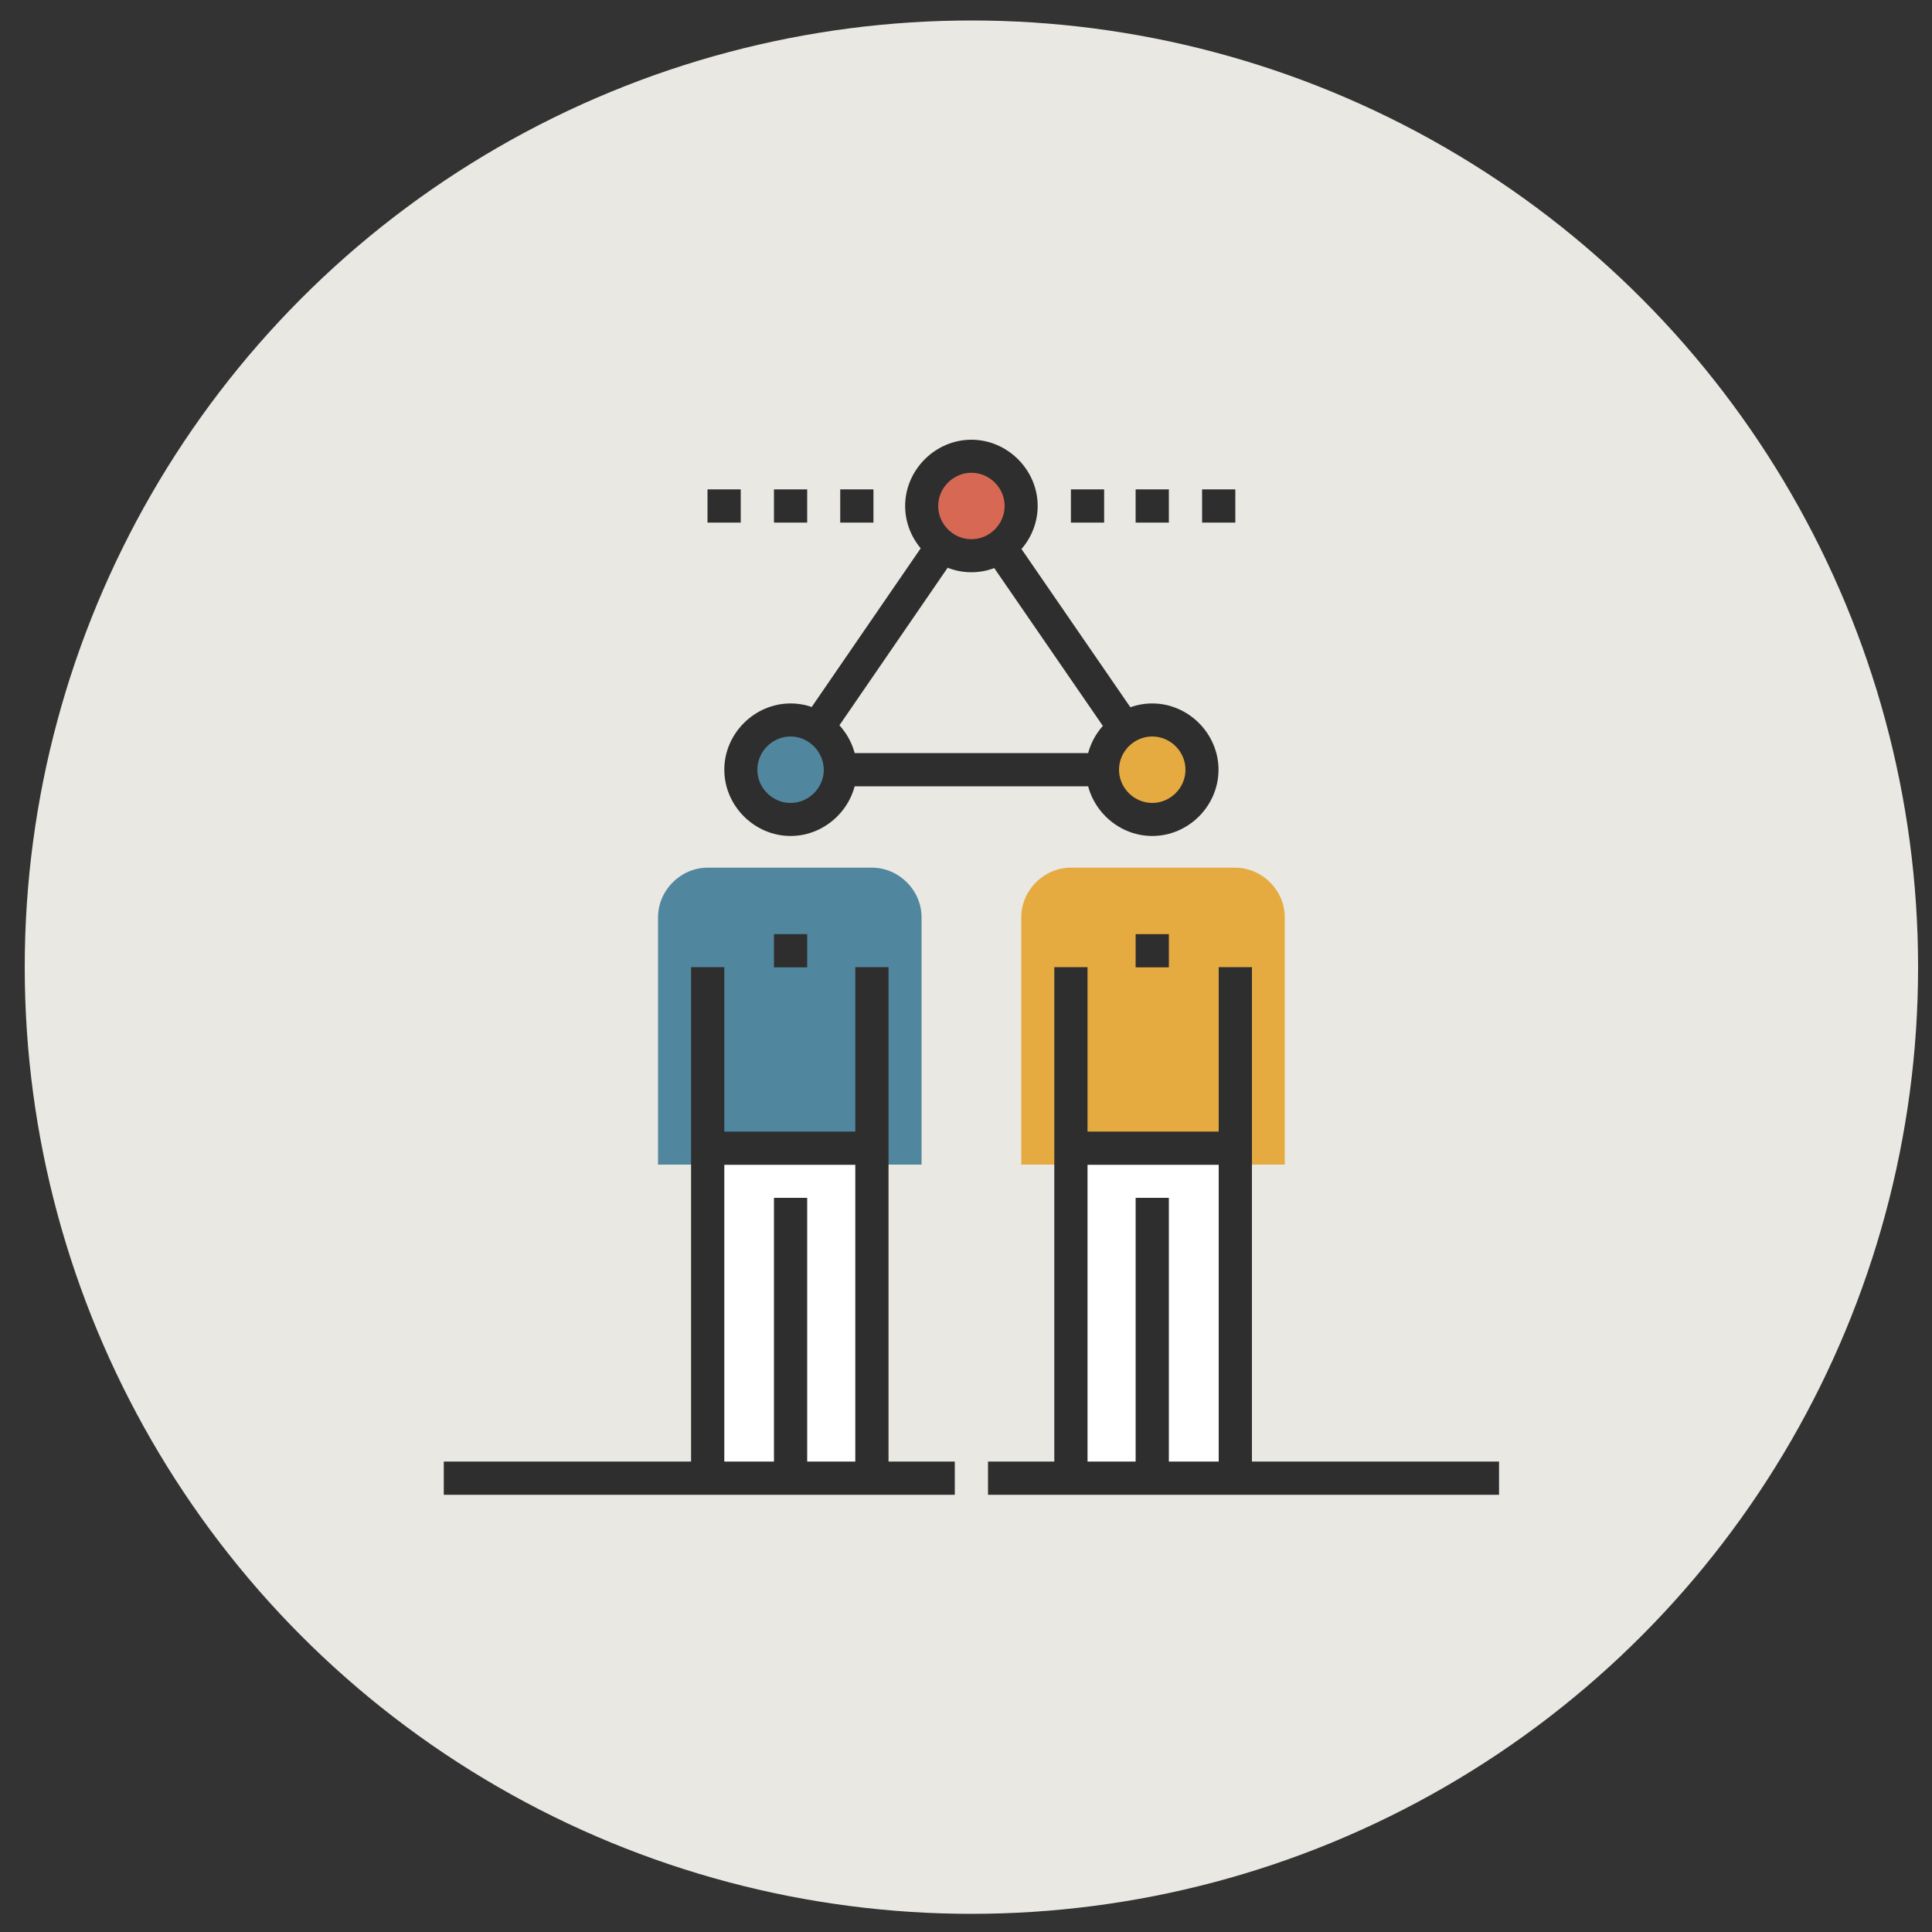 <?xml version="1.0" encoding="UTF-8"?> <svg xmlns="http://www.w3.org/2000/svg" xmlns:xlink="http://www.w3.org/1999/xlink" version="1.1" id="Layer_1" x="0px" y="0px" viewBox="0 0 100 100" style="enable-background:new 0 0 100 100;" xml:space="preserve"><rect x="0" y="0" width="100" height="100" fill="#333333" stroke="none"/> <style type="text/css"> .st0{fill:#EAE8E3;} .st1{fill:#2E2E2E;} .st2{fill:#50879F;} .st3{fill:#E5AB41;} .st4{fill:#D66854;} .st5{fill:#FFFFFF;} </style> <circle class="st0" cx="50.28" cy="50.06" r="49"></circle> <g id="ASRC-Federal_x5F_Icons-78_00000018220191911045350710000001780160361425464461_"> <g id="Layer_6_00000024705646782455757550000016626677375974899388_"> <rect x="40.92" y="38.98" class="st1" width="18.73" height="1.72"></rect> <rect x="37.3" y="32.12" transform="matrix(0.566 -0.824 0.824 0.566 -7.423 51.853)" class="st1" width="16.54" height="1.72"></rect> <rect x="54.08" y="24.71" transform="matrix(0.824 -0.567 0.567 0.824 -9.017 36.935)" class="st1" width="1.72" height="16.54"></rect> <circle class="st2" cx="40.92" cy="39.84" r="2.57"></circle> <circle class="st3" cx="59.64" cy="39.84" r="2.57"></circle> <circle class="st4" cx="50.28" cy="26.19" r="2.57"></circle> <rect x="36.62" y="59.42" class="st5" width="8.5" height="17.09"></rect> <path class="st2" d="M45.13,59.42v0.86h2.57v-12.8c0-1.4-1.17-2.57-2.57-2.57h-8.5c-1.4,0-2.57,1.17-2.57,2.57v12.8h2.57v-0.86 H45.13z"></path> <rect x="40.06" y="62" class="st1" width="1.72" height="14.51"></rect> <rect x="40.06" y="48.35" class="st1" width="1.72" height="1.72"></rect> <rect x="36.62" y="58.57" class="st1" width="8.5" height="1.72"></rect> <rect x="35.77" y="50.06" class="st1" width="1.72" height="26.45"></rect> <rect x="44.27" y="50.06" class="st1" width="1.72" height="26.45"></rect> <path class="st1" d="M40.92,43.27c-1.87,0-3.43-1.56-3.43-3.43s1.56-3.43,3.43-3.43s3.43,1.56,3.43,3.43S42.79,43.27,40.92,43.27z M40.92,38.12c-0.94,0-1.72,0.78-1.72,1.72c0,0.94,0.78,1.72,1.72,1.72s1.72-0.78,1.72-1.72C42.63,38.9,41.85,38.12,40.92,38.12z"></path> <rect x="55.43" y="59.42" class="st5" width="8.5" height="17.09"></rect> <path class="st3" d="M63.93,59.42v0.86h2.57v-12.8c0-1.4-1.17-2.57-2.57-2.57h-8.5c-1.4,0-2.57,1.17-2.57,2.57v12.8h2.57v-0.86 H63.93z"></path> <rect x="58.78" y="62" class="st1" width="1.72" height="14.51"></rect> <rect x="58.78" y="48.35" class="st1" width="1.72" height="1.72"></rect> <rect x="55.43" y="58.57" class="st1" width="8.5" height="1.72"></rect> <rect x="54.57" y="50.06" class="st1" width="1.72" height="26.45"></rect> <rect x="63.08" y="50.06" class="st1" width="1.72" height="26.45"></rect> <path class="st1" d="M59.64,43.27c-1.87,0-3.43-1.56-3.43-3.43s1.56-3.43,3.43-3.43c1.87,0,3.43,1.56,3.43,3.43 S61.52,43.27,59.64,43.27z M59.64,38.12c-0.94,0-1.72,0.78-1.72,1.72c0,0.94,0.78,1.72,1.72,1.72c0.94,0,1.72-0.78,1.72-1.72 C61.36,38.9,60.58,38.12,59.64,38.12z"></path> <path class="st1" d="M50.28,29.62c-1.87,0-3.43-1.56-3.43-3.43s1.56-3.43,3.43-3.43c1.87,0,3.43,1.56,3.43,3.43 S52.15,29.62,50.28,29.62z M50.28,24.47c-0.94,0-1.72,0.78-1.72,1.72c0,0.94,0.78,1.72,1.72,1.72c0.94,0,1.72-0.78,1.72-1.72 C52,25.25,51.22,24.47,50.28,24.47z"></path> <rect x="55.43" y="25.33" class="st1" width="1.72" height="1.72"></rect> <rect x="58.78" y="25.33" class="st1" width="1.72" height="1.72"></rect> <rect x="62.22" y="25.33" class="st1" width="1.72" height="1.72"></rect> <rect x="36.62" y="25.33" class="st1" width="1.72" height="1.72"></rect> <rect x="40.06" y="25.33" class="st1" width="1.72" height="1.72"></rect> <rect x="43.49" y="25.33" class="st1" width="1.72" height="1.72"></rect> <rect x="51.14" y="75.65" class="st1" width="26.45" height="1.72"></rect> <rect x="22.97" y="75.65" class="st1" width="26.45" height="1.72"></rect> </g> </g> </svg> 